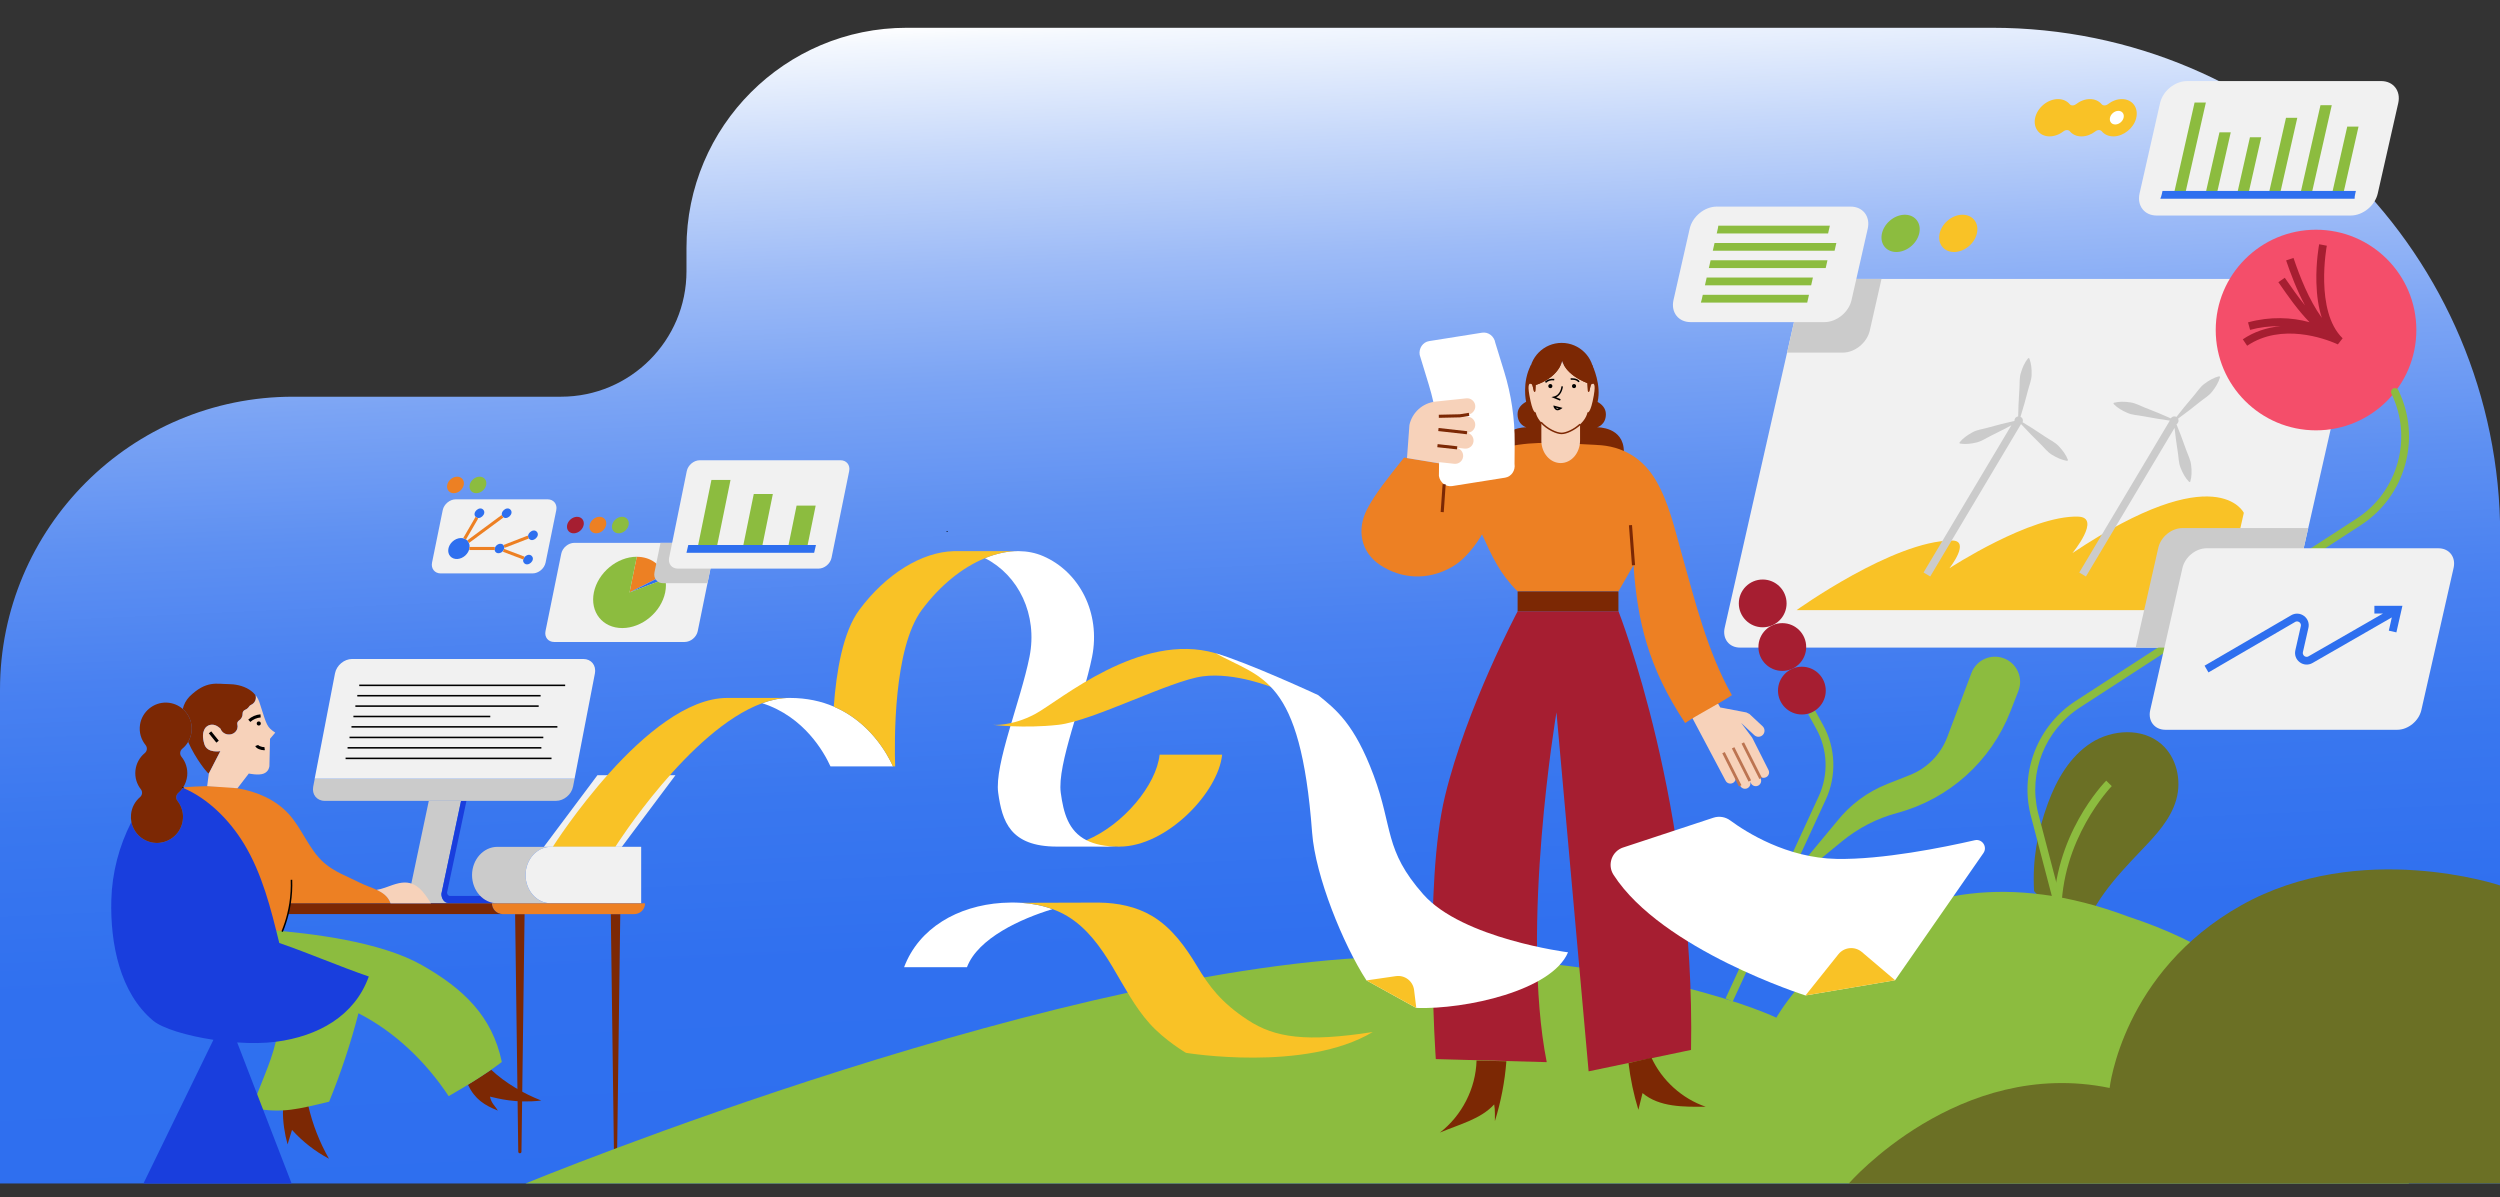 <svg xmlns="http://www.w3.org/2000/svg" xmlns:xlink="http://www.w3.org/1999/xlink" viewBox="0 0 781.81 374.43"><rect x="0" y="0" width="781.81" height="374.43" fill="#333333" stroke="none"/><defs><style>.cls-1{fill:url(#linear-gradient);}.cls-1,.cls-2,.cls-3,.cls-4,.cls-5,.cls-6,.cls-7,.cls-8,.cls-9,.cls-10,.cls-11,.cls-12,.cls-13,.cls-14,.cls-15,.cls-16{stroke-width:0px;}.cls-17{mix-blend-mode:multiply;}.cls-18{isolation:isolate;}.cls-3{fill:#f7d2ba;}.cls-4{fill:#f9c226;}.cls-5{fill:#7c2804;}.cls-6{fill:#2e6fef;}.cls-7{fill:#193edd;}.cls-8{fill:#cbcbcb;}.cls-9{fill:#a61e31;}.cls-10{fill:#bc7451;}.cls-11{fill:#8cbc3f;}.cls-12{fill:#6b7025;}.cls-13{fill:#f44e6a;}.cls-14{fill:#f1f1f1;}.cls-15{fill:#fff;}.cls-16{fill:#ed8023;}</style><linearGradient id="linear-gradient" x1="378.94" y1="3.65" x2="402.18" y2="513.73" gradientUnits="userSpaceOnUse"><stop offset="0" stop-color="#fff"></stop><stop offset=".01" stop-color="#f4f8fe"></stop><stop offset=".08" stop-color="#c6d8fa"></stop><stop offset=".15" stop-color="#9dbbf7"></stop><stop offset=".22" stop-color="#7ba4f4"></stop><stop offset=".3" stop-color="#5e90f2"></stop><stop offset=".38" stop-color="#4981f1"></stop><stop offset=".47" stop-color="#3977ef"></stop><stop offset=".57" stop-color="#3070ef"></stop><stop offset=".72" stop-color="#2e6fef"></stop></linearGradient></defs><g class="cls-18"><g id="Layer_1"><path class="cls-1" d="m781.87,167.54v202.55H0v-154.38c0-50.61,41.03-91.65,91.65-91.65h83.78c21.68,0,39.25-17.57,39.25-39.25v-7.26c0-38.03,30.83-68.86,68.86-68.86h339.49c87.73,0,158.85,71.12,158.85,158.85Z"></path><path class="cls-5" d="m192.49,360.66h0c-.27,0-.49-.22-.5-.49l-.98-74.3h2.96l-.98,74.3c0,.27-.23.49-.5.49Z"></path><path class="cls-3" d="m552.29,243.06c-.83.42-1.85.08-2.26-.75l.55,1.1c.42.83.08,1.85-.75,2.27-.83.42-1.85.08-2.26-.75l-.35-.7c.42.83.08,1.85-.75,2.26-.83.42-1.85.09-2.26-.74l-1.58-3.14c.42.83.08,1.85-.75,2.26-.83.42-1.85.08-2.26-.75l-10.32-19.47c1.02-4.08,3.54-5.83,7.99-4.59l.67,1.18,8.18,1.56.95.48,4.11,3.83c.77.72.81,1.92.1,2.69-.72.77-1.92.82-2.69.1l-4.11-3.82,3.39,4.52.28.51,4.88,9.69c.42.83.08,1.85-.75,2.26Z"></path><rect class="cls-10" x="547.35" y="231.68" width=".88" height="12.39" transform="translate(-48.46 271.6) rotate(-26.71)"></rect><rect class="cls-10" x="544.16" y="233.24" width=".88" height="11.61" transform="translate(-49.33 270.29) rotate(-26.71)"></rect><rect class="cls-10" x="541.15" y="234.75" width=".88" height="11.61" transform="translate(-50.33 269.11) rotate(-26.71)"></rect><path class="cls-12" d="m636.1,278.66c-.54-9.73.98-18.29,4.33-27.44,2.7-7.4,6.87-14.62,13.48-18.89s16.07-4.8,22.01.37c4.77,4.15,6.37,11.28,4.65,17.36-1.75,6.21-6.39,11.11-10.84,15.77-8.47,8.86-16.21,17.23-19.29,29.1"></path><path class="cls-11" d="m642.21,286.1c-.31-24.62,15.76-41.27,16.45-41.97l1.74,1.71c-.16.16-16.05,16.66-15.75,40.23l-2.43.03Z"></path><path class="cls-4" d="m339.77,262.75c11.54-4.81,21.89-17.31,22.86-26.74h19.56c-1.22,11.93-17.44,28.75-32.12,28.75l-11.15-.24.85-1.76Z"></path><path class="cls-8" d="m140.84,266.26l-2.81,13.28c0,1.57.98,2.84,2.2,2.84h-10.08c-1.22,0-2.2-1.27-2.2-2.84l2.71-12.83,3.44-16.26h10.08l-3.34,15.8Z"></path><path class="cls-7" d="m159.11,282.38h-18.88c-1.22,0-2.2-1.27-2.2-2.84l2.81-13.28,3.34-15.8h1.69l-3.33,15.75-2.73,12.88c-.02.09-.01.17.02.28.12.5.5.82.9.82h16.68c.94,0,1.7.99,1.7,2.2Z"></path><path class="cls-11" d="m753.36,370.09H164.36s172.59-71.01,276.55-71.01c74.72,0,114.6,19.17,114.6,19.17,0,0,33.62-60.39,110.25-31.53,47.1,15.36,68.92,48.27,87.59,83.37Z"></path><path class="cls-5" d="m88.49,347.25c-.09,3.34.53,7.41,1.44,10.63.46-1.51.93-3.02,1.39-4.53,3.29,3.65,7.22,6.71,11.56,9.02-2.94-5.16-5.13-10.76-6.46-16.55l-7.26-2.35-.66,3.77Z"></path><path class="cls-5" d="m153.6,334.54c4.35,4.08,10.11,7.45,15.67,9.62-7.98.96-13.7-.7-16.04-1.22.41,2.12,1.63,2.91,2.45,4.37-4.17-1.69-7.14-3.5-9.34-8.07l7.26-4.69Z"></path><path class="cls-16" d="m80.96,289.06c2.16,1.23,4.81,2.02,7.29,2.29.74-1.78,1.34-3.62,1.8-5.49.27-1.08.49-2.18.66-3.28l31.42-.09c-1.05-3.37-4.34-4.22-4.34-4.22-1.66-.77-3.53-1.36-5.27-2.23-3.79-1.91-7.9-3.37-11.11-6.15-4.81-4.18-6.88-10.72-11.19-15.41-4.1-4.46-9.99-6.95-15.95-7.97-3.12-.53-6.29-.69-9.46-.66h-.02c-2.5.03-5,.18-7.49.36"></path><path class="cls-11" d="m82.93,290.73c14.72,1.12,36.15,3.79,48.99,11.08,12.84,7.29,22,15.85,25.01,30.3-5.27,4.01-10.89,7.37-16.62,10.68-7.13-10.74-16.74-20.05-28.21-25.92-2.43,9.41-5.5,18.66-9.18,27.66-9.48,2.21-14.44,3.79-24,1.97,2.32-7.4,5.53-13.19,7.33-20.73"></path><path class="cls-7" d="m74.17,325.99l17.02,44.1h-46.33l21.88-44.92c-8.42-1.27-15.99-3.59-18.86-5.99-10.42-8.73-13.42-24.12-13.07-37.71.22-8.48,2.41-16.88,6.28-24.42.71,3.59,3.8,6.42,7.71,6.56,1.68.07,3.29-.4,4.64-1.27,1.91-1.21,3.3-3.2,3.68-5.55.09-.53.12-1.07.11-1.58-.06-1.78-.7-3.44-1.74-4.76-.59-.75-.48-1.83.26-2.46.55-.47,1.03-1.01,1.44-1.61,7.88,3.28,14.63,10.15,19.06,17.41,5.75,9.44,8.46,20.36,11.08,31.1,9.5,3.28,18.5,7.21,28,10.49-4.47,12.44-15.95,18.7-29.07,20.41-3.64.47-7.82.51-12.06.21Z"></path><path class="cls-8" d="m172.28,282.49h-16.74c-4.38,0-7.92-3.95-7.92-8.83,0-2.44.89-4.64,2.32-6.24,1.44-1.6,3.42-2.59,5.6-2.59h16.74c-2.19,0-4.16.99-5.6,2.59-1.44,1.59-2.32,3.8-2.32,6.24,0,4.88,3.55,8.83,7.92,8.83Z"></path><path class="cls-14" d="m200.51,264.83v17.65h-28.23c-4.37,0-7.92-3.95-7.92-8.83,0-2.44.89-4.64,2.32-6.24,1.44-1.6,3.41-2.59,5.6-2.59h28.23Z"></path><polygon class="cls-14" points="194.46 264.83 170.07 264.83 186.83 242.43 211.23 242.43 194.46 264.83"></polygon><path class="cls-15" d="m350.08,264.75h-19.56c-14.68,0-17.13-7.95-18.36-16.82-1.22-8.87,7.04-28.75,9.79-42.52,2.64-13.2-3.45-25.57-13.93-30.86,3.57-1.47,7.15-2.23,10.55-2.2,2.69.02,5.26.53,7.65,1.56,11.32,4.89,18.05,17.74,15.3,31.51-2.76,13.76-11.01,33.64-9.79,42.52.85,6.17,2.3,11.9,8.05,14.82,2.51,1.27,5.84,2.01,10.3,2.01Z"></path><path class="cls-15" d="m279.27,239.67h-19.56c-2.01-4.41-8.22-15.55-21.35-19.76,2.9-1.06,5.79-1.65,8.63-1.65,5.33,0,9.89,1.05,13.76,2.71,11.2,4.78,16.67,14.62,18.52,18.7Z"></path><path class="cls-4" d="m246.99,218.26c-2.84,0-5.73.59-8.63,1.65-22.74,8.27-45.89,44.84-45.89,44.84h-19.55s29.43-46.49,54.52-46.49h19.56Z"></path><path class="cls-4" d="m318.56,172.35h0c-3.4-.02-6.97.74-10.55,2.21-6.99,2.86-13.99,8.43-19.73,16.16-8.95,12.04-8.59,41.34-8.34,48.96h-.68c-1.86-4.08-7.32-13.92-18.52-18.7.79-10.88,2.86-23.38,7.98-30.26,8.46-11.37,19.63-18.08,29.48-18.36h0s20.36-.01,20.36-.01Z"></path><rect class="cls-2" x="295.96" y="166.09" width=".49" height=".17"></rect><path class="cls-5" d="m162.57,360.66h0c-.27,0-.49-.22-.5-.49l-.98-74.3h2.96l-.98,74.3c0,.27-.23.49-.5.49Z"></path><path class="cls-16" d="m201.73,282.49c0,.93-.38,1.78-.99,2.39-.61.61-1.46.99-2.39.99h-41.13c-1.86,0-3.38-1.51-3.38-3.37h47.89Z"></path><path class="cls-5" d="m157.22,285.86h-67.17c.27-1.08.49-2.18.66-3.28l.09-.09h63.04c0,1.86,1.51,3.37,3.38,3.37Z"></path><path class="cls-8" d="m179.69,243.5l-.48,2.48c-.48,2.47-2.86,4.47-5.33,4.47h-72.33c-2.47,0-4.08-2-3.6-4.47l.48-2.48h81.27Z"></path><path class="cls-14" d="m186.05,210.55l-6.37,32.95h-81.27l6.36-32.95c.48-2.47,2.87-4.47,5.33-4.47h72.33c2.47,0,4.08,2,3.61,4.47Z"></path><path class="cls-14" d="m223.13,173.15l-1.88,9.23-3.05,14.99c-.38,1.87-2.21,3.39-4.09,3.39h-40.82c-1.87,0-3.08-1.52-2.7-3.39l4.93-24.22c.38-1.87,2.21-3.39,4.09-3.39h40.82c1.87,0,3.08,1.52,2.7,3.39Z"></path><path class="cls-14" d="m166.54,179.32h-28.73c-1.87,0-3.08-1.52-2.7-3.39l3.34-16.39c.38-1.87,2.21-3.39,4.08-3.39h28.73c1.87,0,3.08,1.52,2.7,3.39l-3.34,16.39c-.38,1.87-2.21,3.39-4.08,3.39Z"></path><ellipse class="cls-9" cx="179.94" cy="164.19" rx="2.86" ry="2.33" transform="translate(-63.65 162.97) rotate(-42.09)"></ellipse><ellipse class="cls-16" cx="186.97" cy="164.19" rx="2.86" ry="2.33" transform="translate(-61.84 167.68) rotate(-42.09)"></ellipse><ellipse class="cls-11" cx="194" cy="164.19" rx="2.86" ry="2.33" transform="translate(-60.02 172.39) rotate(-42.09)"></ellipse><ellipse class="cls-16" cx="142.44" cy="151.64" rx="2.86" ry="2.33" transform="translate(-64.91 134.6) rotate(-42.09)"></ellipse><ellipse class="cls-11" cx="149.47" cy="151.64" rx="2.86" ry="2.33" transform="translate(-63.1 139.31) rotate(-42.09)"></ellipse><path class="cls-16" d="m207.68,179.76l-10.82,5.51,2.27-11.15c4.15,0,7.32,2.27,8.54,5.64Z"></path><path class="cls-6" d="m208.04,181.02l-11.18,4.25,10.82-5.51c.15.4.27.83.36,1.26Z"></path><path class="cls-11" d="m208.02,185.26c-1.26,6.16-7.26,11.15-13.42,11.15s-10.14-4.99-8.88-11.15c1.26-6.15,7.26-11.15,13.42-11.15l-2.27,11.15,11.18-4.25c.27,1.31.28,2.74-.03,4.25Z"></path><ellipse class="cls-6" cx="143.51" cy="171.53" rx="3.63" ry="2.96" transform="translate(-77.96 140.44) rotate(-42.09)"></ellipse><ellipse class="cls-6" cx="149.93" cy="160.49" rx="1.63" ry="1.33" transform="translate(-68.91 141.9) rotate(-42.09)"></ellipse><path class="cls-6" d="m157.67,171.53c-.04.19-.12.38-.22.55-.33.55-.93.93-1.56.93-.81,0-1.34-.66-1.17-1.48s.96-1.48,1.78-1.48c.58,0,1.02.34,1.15.83.06.19.07.41.02.64Z"></path><ellipse class="cls-6" cx="166.67" cy="167.38" rx="1.63" ry="1.33" transform="translate(-69.21 154.9) rotate(-42.09)"></ellipse><ellipse class="cls-6" cx="158.44" cy="160.49" rx="1.63" ry="1.33" transform="translate(-66.71 147.6) rotate(-42.09)"></ellipse><ellipse class="cls-6" cx="165.12" cy="174.99" rx="1.63" ry="1.33" transform="translate(-74.71 155.82) rotate(-42.09)"></ellipse><rect class="cls-16" x="143.39" y="164.68" width="7.63" height=".97" transform="translate(-69.58 209.33) rotate(-59.8)"></rect><rect class="cls-16" x="145.11" y="164.93" width="13.33" height=".97" transform="translate(-68.61 122.66) rotate(-36.48)"></rect><rect class="cls-16" x="146.79" y="171.04" width="7.93" height=".97"></rect><rect class="cls-16" x="157.37" y="168.93" width="8.09" height=".97" transform="translate(-50.32 69.8) rotate(-21.19)"></rect><rect class="cls-16" x="160.15" y="169.88" width=".97" height="6.83" transform="translate(-58.41 261.9) rotate(-69.19)"></rect><rect class="cls-2" x="112.34" y="214.08" width="64.4" height=".49"></rect><rect class="cls-2" x="111.73" y="217.32" width="57.33" height=".49"></rect><rect class="cls-2" x="111.13" y="220.57" width="57.33" height=".49"></rect><rect class="cls-2" x="110.52" y="223.82" width="42.8" height=".49"></rect><rect class="cls-2" x="109.91" y="227.06" width="64.4" height=".49"></rect><rect class="cls-2" x="109.3" y="230.37" width="60.61" height=".49"></rect><rect class="cls-2" x="108.69" y="233.62" width="60.61" height=".49"></rect><rect class="cls-2" x="108.07" y="236.92" width="64.4" height=".49"></rect><path class="cls-5" d="m478.75,114.18h19.19s0,0,0,0c0,0,0,.01.01.02.21.43,2.88,6.15,1.66,11.5,1.16.64,2.59,1.84,2.59,3.84,0,3.37-2.73,4.09-2.73,4.09,0,0,8.35-.24,8.35,7.63v3.53h-38.86v-3.53c0-7.87,8.35-7.63,8.35-7.63,0,0-2.73-.72-2.73-4.09,0-2.05,1.49-3.25,2.67-3.89,0,0-1.35-5.97,1.5-11.48,0,0,0,0,0,0"></path><path class="cls-16" d="m499.34,139.15c8.09.31,14.47,4.16,18.54,11.16,4.07,7,5.82,15.05,8.02,22.84,4.21,14.93,8.07,30.73,15.7,44.24-4.14,2.81-10.47,5.91-14.61,8.72-11.57-17.41-14.92-31.84-16.16-49.35l-4.71,8.19h-31.53c-5.52-5.52-7.89-10.75-11.13-17.85,0,0-3.82,7.01-9.34,10.17-7.83,4.49-16.12,3.67-22.55-.6-6-3.99-7.36-11.03-4.04-17.43,2.53-4.88,6.27-9.48,11.56-16.15l13.3,2.19c-.12,1.9-.7,5.09-.82,6.98,13.58-17.06,32.66-13.7,47.77-13.12Z"></path><path class="cls-9" d="m528.82,328.34l-32.02,6.69-10.06-112.25s-11.37,67.32-3.04,109.38l-34.69-.96s-3.82-54.49,2.87-82.21c6.69-27.72,22.73-57.83,22.73-57.83h31.53s24.12,61.18,22.69,137.18Z"></path><rect class="cls-5" x="474.59" y="184.95" width="31.53" height="6.21"></rect><path class="cls-15" d="m470.68,149.38l-16.56,2.63c-1.96.31-3.81-1.11-4.14-3.18l.07-6.03c.09-7.61-1-15.2-3.23-22.48l-2.85-9.34c-.33-2.07.99-4,2.95-4.31l16.56-2.63c1.96-.31,3.81,1.11,4.14,3.18l2.76,8.95c2.24,7.24,3.35,14.8,3.3,22.38l-.05,6.52c.33,2.07-.99,4-2.95,4.31Z"></path><path class="cls-14" d="m735.13,67.4h-60.71c-3.8,0-6.19-3.08-5.33-6.89l6.41-28.27c.86-3.8,4.65-6.89,8.45-6.89h60.71c3.8,0,6.19,3.08,5.33,6.89l-6.41,28.27c-.86,3.8-4.65,6.89-8.45,6.89Z"></path><path class="cls-14" d="m738.11,93.42l-16.26,71.71-7.07,31.19c-.78,3.43-4.19,6.2-7.61,6.2h-163.02c-3.43,0-5.57-2.78-4.8-6.2l19.51-86.06.26-1.14,3.56-15.7c.78-3.42,4.19-6.2,7.61-6.2h163.02c3.43,0,5.57,2.78,4.8,6.2Z"></path><ellipse class="cls-11" cx="594.39" cy="73.02" rx="6.53" ry="5.2" transform="translate(102.41 414.47) rotate(-41.77)"></ellipse><ellipse class="cls-4" cx="612.42" cy="73.02" rx="6.53" ry="5.2" transform="translate(107 426.48) rotate(-41.77)"></ellipse><path class="cls-4" d="m668.01,37.06c-.8,3.02-3.88,5.5-6.92,5.59-1.62.05-2.94-.56-3.79-1.57-.45-.54-1.32-.55-2.02,0-1.26.98-2.8,1.58-4.34,1.58s-2.81-.6-3.63-1.58c-.45-.54-1.32-.53-2.02,0-1.31,1.01-2.92,1.61-4.51,1.57-3-.09-4.94-2.58-4.38-5.6.63-3.32,3.9-6.06,7.2-6.06,1.54,0,2.81.6,3.63,1.58.45.54,1.32.53,2.01,0,1.26-.98,2.8-1.58,4.34-1.58s2.81.6,3.63,1.58c.45.53,1.32.53,2.01,0,1.26-.98,2.8-1.58,4.34-1.58,3.3,0,5.33,2.74,4.45,6.07Z"></path><ellipse class="cls-15" cx="662.01" cy="36.83" rx="2.39" ry="1.9" transform="translate(143.7 450.32) rotate(-41.77)"></ellipse><path class="cls-4" d="m561.82,190.81h132.98l6.9-30.43s-8.33-17.66-53.61,12.59c0,0,9.23-11.17,1.8-11.41-14.84-.47-40.25,16.13-40.25,16.13,0,0,6.8-8.66.78-8.66-18.24,0-48.61,21.78-48.61,21.78Z"></path><polygon class="cls-11" points="683.34 60.7 679.81 60.7 686.3 32.06 689.83 32.06 683.34 60.7"></polygon><polygon class="cls-11" points="693.23 60.7 689.69 60.7 694.08 41.38 697.61 41.38 693.23 60.7"></polygon><polygon class="cls-11" points="703.11 60.7 699.58 60.7 703.61 42.93 707.14 42.93 703.11 60.7"></polygon><polygon class="cls-11" points="713 60.7 709.47 60.7 714.89 36.83 718.42 36.83 713 60.7"></polygon><polygon class="cls-11" points="722.89 60.7 719.36 60.7 725.67 32.89 729.2 32.89 722.89 60.7"></polygon><polygon class="cls-11" points="732.78 60.7 729.25 60.7 734.04 39.59 737.57 39.59 732.78 60.7"></polygon><path class="cls-6" d="m736.74,59.71l-.23,1.03c-.11.48-.17.95-.17,1.4h-60.76c.2-.45.36-.92.46-1.4l.23-1.03h60.47Z"></path><path class="cls-12" d="m578.17,370.09s34.37-39.57,81.56-29.86c0,0,3.99-36.28,41.2-57.14,37.22-20.87,80.88-6.2,80.88-6.2v93.2h-203.64Z"></path><circle class="cls-13" cx="724.28" cy="103.21" r="31.37"></circle><path class="cls-9" d="m731.09,107.7c-.12-.05-.34-.15-.64-.29h0c-3.31-1.43-16.95-6.57-27.71.72l-1.36-2.02c3.43-2.32,7.43-3.7,11.82-4.11-3.39-.04-6.68.37-9.54,1.16l-.65-2.35c6.95-1.91,13.67-1.58,19.24-.05-3.69-3.78-6.67-8.07-9.75-12.51l2-1.39c2.13,3.07,4.14,5.97,6.33,8.64-2.56-4.74-4.46-9.82-5.91-14.06l2.31-.78c1.95,5.74,4.77,13.04,8.86,18.74-1.03-3.15-1.59-6.87-1.7-11.12-.16-6.44.83-11.68.87-11.9l2.39.46c-.04.2-3.8,20.48,4.95,28.95,0,0-1.48,1.92-1.49,1.91Z"></path><path class="cls-11" d="m541.84,313.25l-2.21-1.02,29.14-63.23c3.1-6.72,2.81-14.6-.77-21.07l-2.52-4.56,2.13-1.18,2.52,4.56c3.95,7.15,4.27,15.85.85,23.27l-29.14,63.23Z"></path><circle class="cls-9" cx="563.49" cy="215.97" r="7.47"></circle><circle class="cls-9" cx="557.37" cy="202.34" r="7.47"></circle><circle class="cls-9" cx="551.24" cy="188.7" r="7.47"></circle><path class="cls-11" d="m554.82,280.51l19.6-23.61c4.13-5.24,9.58-9.29,15.79-11.74l7.08-2.8c5.38-2.13,9.62-6.43,11.66-11.84l7.57-20.07c1.29-3.41,4.75-5.49,8.37-5.02h0c5.06.66,8.17,5.89,6.31,10.65l-2.5,6.42c-6.09,15.62-19.24,27.4-35.43,31.74h0c-6.29,1.69-12.15,4.7-17.19,8.83l-21.24,17.43Z"></path><path class="cls-5" d="m461.75,331.66c-.23,8.71-4.57,17.22-11.47,22.53,6.13-2.62,12.68-4.14,16.99-8.81.3,1.69.21,3.93.22,5.22,1.89-6.08,3.1-12.36,3.59-18.71"></path><path class="cls-5" d="m509.28,332.46c.59,4.95,1.62,9.84,3.08,14.61q.65-2.62,1.3-5.24c5.29,4.45,12.84,4.32,19.75,4.27-7.4-2.54-13.67-8.21-16.95-15.32"></path><path class="cls-15" d="m319.27,282.33c3.38.2,6.73.82,9.87,1.98-9.84,2.96-23.33,9.1-26.75,18.16h-19.66c4.63-12.3,16.84-19.21,30.61-20.12,1.96-.13,3.95-.15,5.93-.02Z"></path><path class="cls-4" d="m429.28,322.74c-21.12,12.67-58.39,6.51-58.39,6.51,0,0-6.61-3.86-11.37-9.16-4.76-5.3-8.02-11.74-11.69-17.86-3.66-6.11-7.98-12.12-14.1-15.76-1.46-.87-3-1.59-4.59-2.16-3.15-1.16-6.49-1.77-9.87-1.98l23.24-.07h1.11c5.84.06,11.69,1.23,16.68,4.2,6.12,3.64,10.44,9.65,14.1,15.76,3.67,6.12,7.41,11.27,15.86,16.79,8.45,5.52,18.14,6.96,39.01,3.73Z"></path><path class="cls-2" d="m88.47,291.44l-.45-.19c.72-1.75,1.33-3.58,1.79-5.46.27-1.09.49-2.19.66-3.26.38-2.43.53-4.91.44-7.39l.48-.02c.09,2.51-.06,5.03-.45,7.49-.17,1.08-.39,2.19-.67,3.3-.47,1.9-1.08,3.76-1.81,5.53Z"></path><path class="cls-4" d="m398.13,215.07s-11.84-4.91-21.99-3.57c-10.16,1.34-34.32,13.95-45.16,15.17-10.84,1.21-20.58,0-20.58,0,0,0,5.88.6,13.36-3.41s32.87-25.92,56.39-18.97c0,0,11.47,3.37,17.98,10.79Z"></path><path class="cls-2" d="m450.2,134.63l-.37-.02c-.09,0-.18-.02-.27-.04l.06-.48c.09,0,.18,0,.27.02l.3.04.02.49Z"></path><rect class="cls-2" x="453.24" y="126.61" width=".49" height="6.19" transform="translate(274.82 566.22) rotate(-83.7)"></rect><path class="cls-2" d="m458.79,135.58c-.09,0-.18,0-.27-.02l-8.7-.96c-.09,0-.18-.02-.27-.04l.06-.48c.09,0,.18,0,.27.02h.09s8.6.96,8.6.96c.09,0,.18.03.27.04l-.06.48Z"></path><path class="cls-2" d="m458.79,135.58c-.09,0-.18,0-.27-.02l-8.7-.96c-.09,0-.18-.02-.27-.04l.06-.48c.09,0,.18,0,.27.02h.09s8.6.96,8.6.96c.09,0,.18.03.27.04l-.06.48Z"></path><path class="cls-2" d="m458.79,135.58c-.09,0-.18,0-.27-.02l-8.7-.96c-.09,0-.18-.02-.27-.04l.06-.48c.09,0,.18,0,.27.02h.09s8.6.96,8.6.96c.09,0,.18.03.27.04l-.06.48Z"></path><rect class="cls-2" x="453.24" y="126.61" width=".49" height="6.19" transform="translate(274.82 566.22) rotate(-83.7)"></rect><path class="cls-3" d="m458.8,135.34c1.1.02,2.06-.69,2.41-1.7.06-.17.1-.35.12-.54.15-1.38-.84-2.63-2.22-2.78l-2.54-.28,2.63-.41c.97-.15,1.72-.84,2.02-1.7.14-.4.18-.83.1-1.27-.24-1.32-1.45-2.23-2.78-2.09l-9.62,1.02c-4.01.43-7.3,3.37-8.16,7.31l-.76,10.35,10.04,1.65v-.38s4.73.52,4.73.52c1.2.13,2.29-.6,2.66-1.69.06-.17.1-.35.12-.54.15-1.38-.84-2.62-2.22-2.78l-5.17-.57v-.04s7.86.87,7.86.87c1.2.13,2.29-.59,2.66-1.69.06-.17.1-.35.12-.54.14-1.3-.73-2.48-1.98-2.74"></path><polygon class="cls-5" points="449.96 130.67 449.94 129.7 456.51 129.55 459.34 129.1 459.49 130.05 456.57 130.52 449.96 130.67"></polygon><rect class="cls-5" x="452.1" y="136.61" width=".97" height="6.19" transform="translate(264.08 574.23) rotate(-83.7)"></rect><rect class="cls-5" x="453.84" y="130.34" width=".97" height="9" transform="translate(269.73 571.32) rotate(-83.61)"></rect><path class="cls-5" d="m78.45,220.46c-.23.1-.41.26-.55.47-.28.45-.72.82-1.24,1.04-.5.2-.82.65-.8,1.16,0,.04,0,.08,0,.13,0,.87-.46,1.63-1.17,2.09-.41.27-.59.75-.47,1.21.1.37.11.78,0,1.2-.23.95-1.07,1.7-2.08,1.89-.12.02-.24.04-.36.04-.63.05-1.22-.11-1.7-.41-.2-.12-.38-.26-.54-.43-.1-.13-.19-.25-.3-.37-.12-.17-.21-.36-.27-.56-2.38-2.37-4.26-.77-4.26-.77,0,0-2.13,1.24-.81,5.58.88,2.93,4.99,2.17,4.99,2.17l-3.61,7c-.35,0-4.08-4.51-6.45-9.91.59-.99.97-2.11,1.09-3.32.27-2.73-.84-5.28-2.76-6.95.33-1.41.99-2.72,2.07-3.86,5.29-5.18,8.64-3.93,12.11-3.93,2.02,0,4.59.42,6.65,1.75.68.44,1.3.97,1.83,1.63.01.02.03.03.04.05.04.1.07.2.09.31.23,1.22-.45,2.31-1.52,2.78Z"></path><path class="cls-3" d="m86.07,229.12l-1.63,1.92-.19,8.55s-.1,1.64-1.73,2.31c-1.63.68-4.71,0-4.71,0l-3.54,4.6-9.48-.66.51-3.94,3.61-7s-4.1.76-4.99-2.17c-1.32-4.34.81-5.58.81-5.58,0,0,1.87-1.59,4.26.77.06.2.16.38.27.56.1.11.2.24.3.37.16.17.34.31.54.43.48.3,1.07.46,1.7.41.12,0,.23-.02.36-.04,1.01-.19,1.85-.94,2.08-1.89.11-.42.1-.83,0-1.2-.12-.46.06-.94.47-1.21.71-.46,1.17-1.23,1.17-2.09,0-.04,0-.09,0-.13-.02-.51.3-.95.8-1.16.53-.22.96-.59,1.24-1.04.14-.21.32-.37.55-.47,1.07-.47,1.75-1.56,1.52-2.78-.02-.1-.05-.2-.09-.31.61.76,1.09,1.67,1.39,2.76,2.21,6.88,2.12,7.17,4.81,9Z"></path><rect class="cls-2" x="66.38" y="228.6" width=".97" height="3.75" transform="translate(-130.12 93.41) rotate(-38.99)"></rect><path class="cls-5" d="m57.29,246.2c.67-1.05,1.11-2.27,1.25-3.59.22-2.23-.47-4.33-1.78-5.94-.63-.77-.52-1.89.25-2.53.73-.6,1.35-1.32,1.83-2.15.59-.99.97-2.11,1.09-3.32.27-2.73-.84-5.28-2.76-6.95-1.35-1.18-3.1-1.92-5.05-2-4.09-.15-7.72,2.85-8.33,6.9-.37,2.38.34,4.66,1.73,6.37.63.77.52,1.89-.25,2.52-1.6,1.32-2.7,3.25-2.92,5.47-.22,2.18.44,4.24,1.69,5.83.6.76.49,1.84-.25,2.47-1.54,1.31-2.6,3.2-2.81,5.38-.08.81-.04,1.61.11,2.38.71,3.59,3.8,6.42,7.71,6.56,1.68.06,3.29-.41,4.64-1.27,1.91-1.21,3.3-3.2,3.68-5.55.09-.54.12-1.07.11-1.58-.06-1.78-.7-3.44-1.74-4.76-.59-.75-.48-1.83.26-2.46.55-.47,1.03-1.01,1.44-1.61"></path><polygon class="cls-2" points="57.37 246.52 56.97 246.25 57.09 246.06 57.49 246.34 57.37 246.52"></polygon><path class="cls-3" d="m134.8,282.49h-12.67c-.29-.83-.71-1.5-1.22-2.07-.83-.93-1.92-1.59-3.13-2.14,1.76-.26,3.41-.99,5.09-1.56.6-.2,1.23-.38,1.85-.52,1.14-.24,2.31-.32,3.43-.04,1.51.36,2.82,1.32,3.86,2.48.79.89,2.16,2.83,2.78,3.86Z"></path><path class="cls-11" d="m738.33,164.2l-87.92,57.07c-10.88,7.06-16.14,20.28-13.07,32.88l8.14,31.07-2.36.57-8.14-31.07c-3.32-13.61,2.36-27.87,14.1-35.5l87.92-57.07c12.93-8.39,17.6-25.18,10.85-39.04,0,0,0-.02-.01-.03-.28-.61,0-1.33.61-1.61.6-.27,1.31,0,1.59.58,0,0,0,.02.01.03,0,0,0,0,0,.01,7.26,14.96,2.22,33.05-11.73,42.11Z"></path><path class="cls-8" d="m680.78,132.56l-.1.17s-.02-.05-.03-.08c.04-.02.09-.05.13-.09Z"></path><rect class="cls-8" x="679.98" y="131.51" width="0" height="0"></rect><rect class="cls-8" x="679.98" y="131.51" width="0" height="0"></rect><path class="cls-8" d="m694.05,117.64c-1.76.44-3.21,1.3-4.62,2.34-1.36.97-2.23,2.43-3.31,3.68-.81.93-2.41,2.84-3.19,3.81-.77.96-1.55,1.93-2.3,2.91-.1-.06-.21-.1-.33-.13-.57-.15-1.14.11-1.44.58-2.6-1.17-5.39-2.32-8.01-3.32-1.54-.59-3-1.46-4.66-1.68-1.72-.25-3.41-.32-5.17.13l-.09.33c1.27,1.3,2.73,2.13,4.33,2.82,1.53.69,3.23.72,4.84,1.03,1.22.24,3.67.67,4.89.86,1.19.18,2.38.37,3.57.53l-28.33,47.51,2.09,1.25,27.71-46.46c.28,2.54.64,5.17,1.03,7.62.26,1.63.23,3.33.87,4.87.64,1.62,1.43,3.12,2.69,4.42l.33-.08c.5-1.74.48-3.43.28-5.16-.17-1.67-.99-3.16-1.53-4.71-.4-1.17-1.26-3.51-1.7-4.66-.44-1.12-.88-2.25-1.33-3.37-.01-.03-.02-.05-.03-.08.04-.02.09-.05.13-.09.23-.18.4-.42.48-.73.08-.33.03-.66-.11-.94,2.32-1.67,4.7-3.52,6.88-5.28,1.28-1.04,2.77-1.86,3.78-3.19,1.08-1.36,1.98-2.79,2.48-4.54l-.24-.24Zm-14.06,13.88h0s0,0,0,0h0Z"></path><rect class="cls-8" x="679.98" y="131.51" width="0" height="0"></rect><rect class="cls-8" x="679.98" y="131.51" width="0" height="0"></rect><path class="cls-8" d="m646.7,143.87l-.21.27c-1.79-.29-3.31-1.02-4.8-1.93-1.44-.86-2.43-2.24-3.61-3.38-2.01-1.96-4.12-4.11-6.05-6.22l-28.4,47.67-2.09-1.25,27.46-46.03c-.68.37-1.35.73-2.03,1.09-1.1.57-3.32,1.69-4.44,2.23-1.48.72-2.86,1.71-4.49,2.07-1.69.4-3.37.61-5.16.32l-.12-.32c1.15-1.41,2.54-2.36,4.07-3.19,1.46-.82,3.16-.99,4.74-1.44,2.7-.76,5.61-1.51,8.4-2.12-.04-.55.26-1.11.81-1.33.11-.05.23-.08.35-.09.01-1.24.06-2.47.11-3.71.04-1.24.18-3.72.28-4.96.12-1.64-.05-3.34.45-4.93.5-1.67,1.15-3.22,2.3-4.63l.34.05c.64,1.69.77,3.38.73,5.12-.02,1.67-.72,3.23-1.12,4.83-.69,2.72-1.5,5.62-2.36,8.34.29.14.52.37.65.69.14.34.13.7,0,1.02,1.06.64,2.11,1.3,3.16,1.95,1.05.66,3.13,2.03,4.15,2.73,1.36.92,2.92,1.62,4.04,2.85,1.19,1.27,2.22,2.61,2.86,4.31Z"></path><path class="cls-2" d="m78.28,225.76l-.65-.72c1.05-.95,2.41-1.54,3.82-1.65l.08.97c-1.2.1-2.36.6-3.25,1.41Z"></path><path class="cls-2" d="m82.55,234.61c-.89,0-2.41-.47-2.72-1.31l.91-.34c.12.32,1.37.75,1.95.67l.13.96c-.08.01-.17.02-.26.02Z"></path><circle class="cls-2" cx="80.92" cy="226.25" r=".64"></circle><path class="cls-15" d="m380.14,204.28c10.21,2.95,32.07,13.09,32.07,13.09,5.61,4.54,11.35,8.99,17.37,25.12,6.14,16.47,3.21,23.25,15.5,37.18,12.29,13.93,45.28,18.14,45.28,18.14-5.02,11.93-31.98,17.91-47.46,17.4l-15.58-8.62c-7.34-11.34-15.97-32.58-16.99-46.2-3.65-48.98-15.79-48.09-30.2-56.12Z"></path><path class="cls-4" d="m442.22,309.61l.69,5.61-15.58-8.62,9.19-1.34c2.78-.41,5.36,1.56,5.7,4.35Z"></path><path class="cls-15" d="m507.63,265.02l28.19-9.3c1.78-.59,3.74-.27,5.25.84,5.01,3.69,17.7,11.76,33.28,12.04,14.31.27,33.31-3.57,43.2-5.84,2.32-.53,4.07,2.07,2.71,4.02l-27.61,39.76-28.04,4.76s-44.86-14.22-60.02-37.72c-2.04-3.16-.53-7.39,3.04-8.57Z"></path><path class="cls-4" d="m592.65,306.55l-10.41-8.84c-2.21-1.87-5.53-1.55-7.33.71l-10.29,12.88"></path><g class="cls-17"><path class="cls-8" d="m721.84,165.14l-7.07,31.19c-.78,3.43-4.19,6.2-7.61,6.2h-39.29l7.09-31.25c.77-3.39,4.14-6.14,7.53-6.14h39.35Z"></path></g><path class="cls-14" d="m749.68,228.22h-72.51c-3.39,0-5.52-2.75-4.75-6.14l10.09-44.48c.77-3.39,4.14-6.14,7.53-6.14h72.51c3.39,0,5.52,2.75,4.75,6.14l-10.09,44.48c-.77,3.39-4.14,6.14-7.53,6.14Z"></path><path class="cls-6" d="m751.3,189.43l-.35,1.53-1.54,6.8-2.37-.54.94-4.14-24.81,14.26c-1.27.73-2.79.64-3.97-.23-1.18-.87-1.71-2.3-1.39-3.73l1.71-7.57c.17-.72-.31-1.13-.46-1.24-.15-.11-.69-.44-1.32-.07l-27.1,15.78-1.22-2.1,27.1-15.78c1.27-.74,2.8-.66,3.99.21,1.18.87,1.72,2.31,1.39,3.74l-1.72,7.58c-.16.71.31,1.12.46,1.24.15.11.68.44,1.31.07l23.26-13.37h-2.68v-2.43h8.76Z"></path><g class="cls-17"><path class="cls-8" d="m588.39,87.22l-3.66,16.16c-.87,3.8-4.65,6.89-8.45,6.89h-17.41l.26-1.14,3.56-15.7c.78-3.42,4.19-6.2,7.61-6.2h18.1Z"></path></g><path class="cls-14" d="m570.57,100.73h-41.9c-3.8,0-6.19-3.08-5.33-6.89l5.07-22.34c.86-3.8,4.65-6.89,8.45-6.89h41.9c3.8,0,6.19,3.08,5.33,6.89l-5.07,22.34c-.86,3.8-4.65,6.89-8.45,6.89Z"></path><path class="cls-11" d="m572.24,70.58l-.55,2.43h-34.83l.36-1.57c.06-.29.11-.58.14-.86h34.89Z"></path><polygon class="cls-11" points="574.27 75.99 573.72 78.42 535.63 78.42 536.18 75.99 574.27 75.99"></polygon><polygon class="cls-11" points="571.49 81.39 570.94 83.83 534.4 83.83 534.95 81.39 571.49 81.39"></polygon><polygon class="cls-11" points="566.94 86.8 566.39 89.24 533.17 89.24 533.72 86.8 566.94 86.8"></polygon><path class="cls-11" d="m565.71,92.21l-.55,2.43h-33.27c.1-.28.18-.57.25-.87l.36-1.57h33.21Z"></path><g class="cls-17"><path class="cls-8" d="m223.13,173.15l-1.88,9.23h-13.88c-1.87,0-3.08-1.52-2.7-3.39l1.88-9.23h13.88c1.87,0,3.08,1.52,2.7,3.39Z"></path></g><path class="cls-14" d="m255.96,177.82h-44.01c-1.87,0-3.08-1.52-2.7-3.39l5.52-27.11c.38-1.87,2.21-3.39,4.08-3.39h44.01c1.87,0,3.08,1.52,2.7,3.39l-5.52,27.11c-.38,1.87-2.21,3.39-4.08,3.39Z"></path><polygon class="cls-11" points="224.05 171.66 218.08 171.66 222.48 150.09 228.45 150.09 224.05 171.66"></polygon><polygon class="cls-11" points="238.19 171.66 232.22 171.66 235.72 154.49 241.69 154.49 238.19 171.66"></polygon><polygon class="cls-11" points="252.32 171.66 246.35 171.66 249.11 158.12 255.08 158.12 252.32 171.66"></polygon><polygon class="cls-6" points="254.6 172.88 214.67 172.88 215.24 170.44 255.17 170.44 254.6 172.88"></polygon><rect class="cls-5" x="446.98" y="155.32" width="8.73" height=".97" transform="translate(264.56 595.23) rotate(-86.02)"></rect><line class="cls-3" x1="551.29" y1="229.08" x2="550.23" y2="228.55"></line><path class="cls-3" d="m548.02,230.82l.14.28-.28-.5c.05.07.1.15.14.23Z"></path><path class="cls-3" d="m498.45,123.5c-1.07,6.15-2,5.44-2,5.44-.77,3.76-5.8,6.59-8.1,6.59s-7.33-2.83-8.1-6.58c-.12.05-.99.27-1.99-5.45-.3-1.72-.3-2.64-.14-3.11.11-.3.27-.41.47-.41h0c.33,0,.61.24.66.57l.43,1.77c.01.11.11.19.22.19.12,0,.22-.09.22-.21l.11-1.9s6.75-1.91,8.3-7.53c0,0,.8,4.18,7.9,6.94l.14,2.49c0,.12.1.21.22.21.11,0,.2-.08.22-.19l.42-1.77c.05-.33.34-.57.67-.57.2,0,.37.1.48.41.16.46.16,1.39-.14,3.11Z"></path><path class="cls-2" d="m487.05,128.31c-.21,0-.41-.06-.58-.2-.58-.5-.63-.92-.64-.97l-.03-.34,2.85.76-.4.3s-.63.46-1.2.46Zm-.51-.82c.06.08.14.16.25.25.16.14.43.1.68,0l-.92-.25Z"></path><path class="cls-2" d="m483.49,119.73l-.35-.33c.69-.73,1.79-1.08,2.95-.92l-.07.48c-1-.14-1.95.15-2.53.77Z"></path><path class="cls-2" d="m493.56,119.53c-.54-.94-2.34-.76-2.35-.75l-.05-.48c.09,0,2.13-.23,2.83.99l-.42.24Z"></path><circle class="cls-2" cx="484.83" cy="120.74" r=".64"></circle><circle class="cls-2" cx="492.24" cy="120.74" r=".64"></circle><path class="cls-5" d="m498.45,117.33c0,.36-.02.7-.06,1.04l-.24,1.39-.04.23c-.34,0-.62.24-.67.57l-.42,1.77c-.01.11-.11.19-.22.19-.12,0-.22-.09-.22-.21l-.14-2.49c-7.09-2.77-7.9-6.94-7.9-6.94-1.55,5.62-8.3,7.53-8.3,7.53l-.11,1.9c0,.12-.1.21-.22.21-.11,0-.2-.08-.22-.19l-.43-1.77c-.05-.33-.33-.57-.66-.57h0l-.05-.25-.23-1.34c0-.11-.02-.21-.03-.33-.01-.24-.02-.49-.02-.74,0-5.57,4.52-10.1,10.1-10.1s10.1,4.52,10.1,10.1Z"></path><path class="cls-3" d="m494.12,132.72v5.06c0,1.94-.68,3.7-1.77,4.97-1.09,1.27-2.61,2.06-4.28,2.06-3.34,0-6.05-3.14-6.05-7.02v-5.63"></path><path class="cls-2" d="m487.88,125.3l-2.72-1.13.74-.17c2.19-.5,2.38-3.08,2.39-3.19l.48.03s-.19,2.53-2.13,3.41l1.42.59-.19.45Z"></path><rect class="cls-5" x="509.88" y="164.21" width=".97" height="12.57" transform="translate(-11.42 39.02) rotate(-4.33)"></rect><path class="cls-5" d="m488.35,135.78c-1.64,0-4.63-1.36-6.61-3.56l.36-.32c1.82,2.04,4.7,3.4,6.25,3.4,1.31,0,3.78-1.04,5.63-2.79l.33.35c-1.77,1.66-4.34,2.92-5.97,2.92Z"></path></g></g></svg>